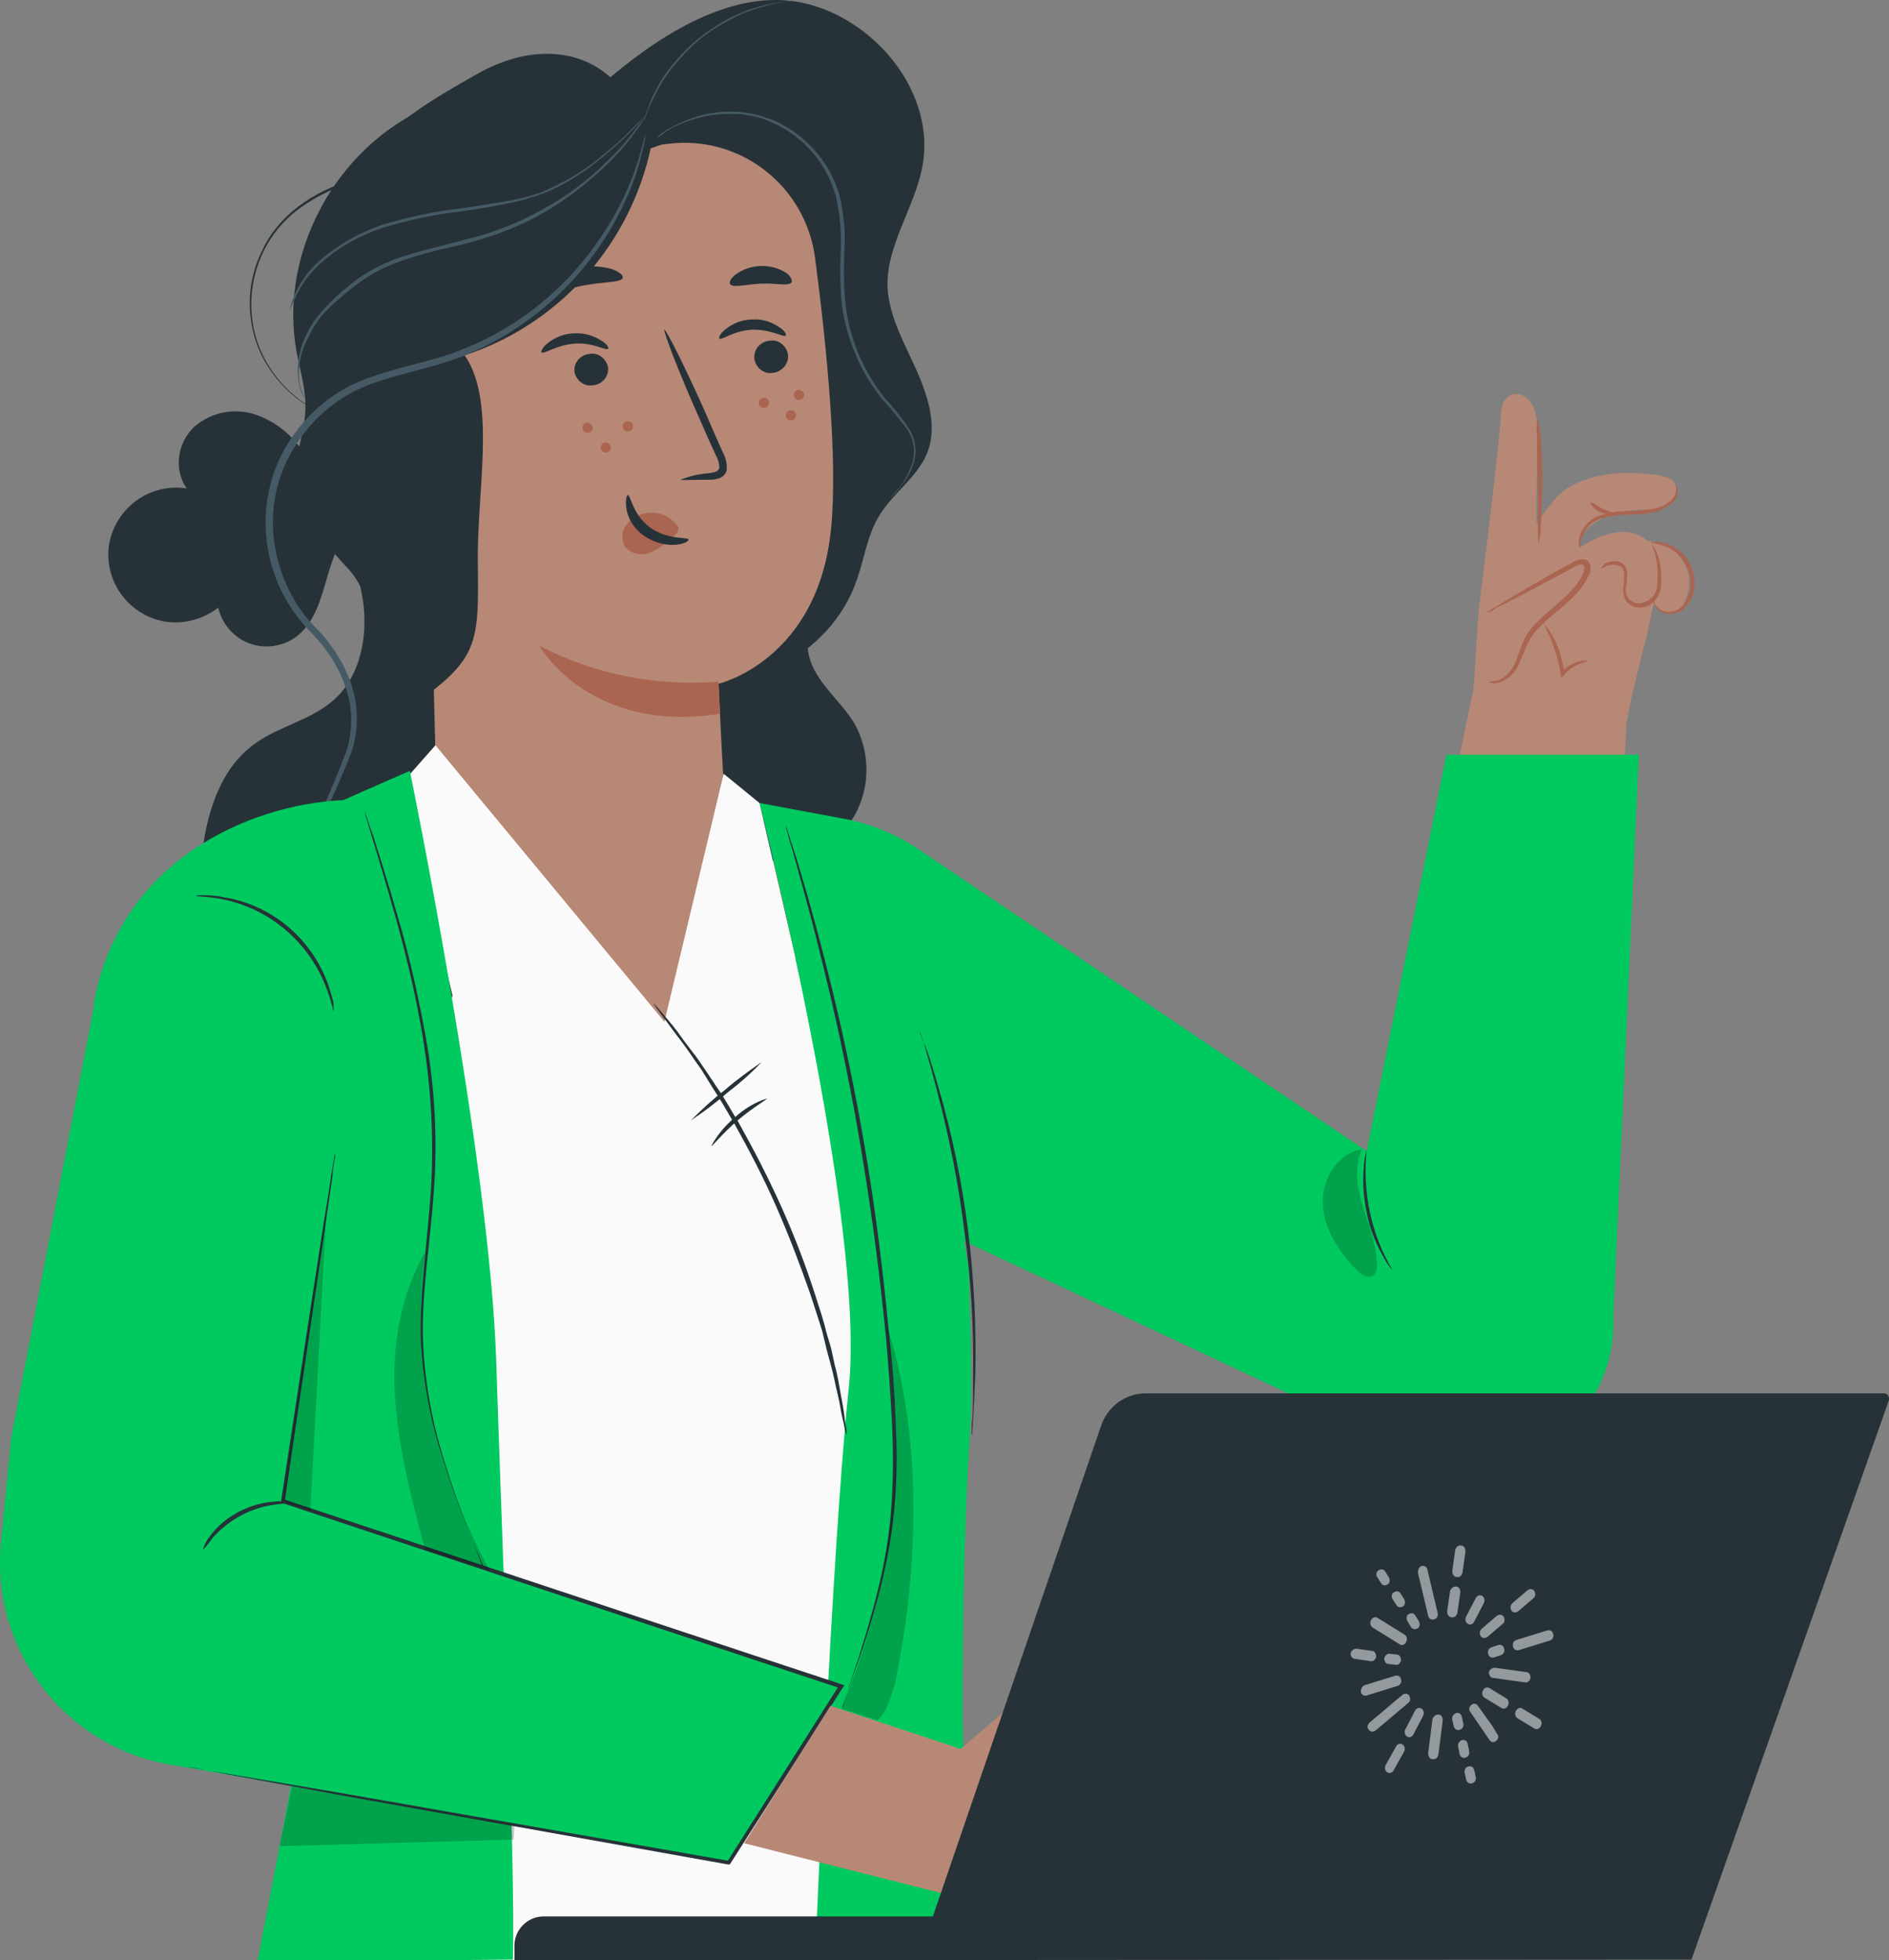 <svg xmlns:dc="http://purl.org/dc/elements/1.1/" xmlns:cc="http://creativecommons.org/ns#" xmlns:rdf="http://www.w3.org/1999/02/22-rdf-syntax-ns#" xmlns:svg="http://www.w3.org/2000/svg" xmlns="http://www.w3.org/2000/svg" xmlns:sodipodi="http://sodipodi.sourceforge.net/DTD/sodipodi-0.dtd" xmlns:inkscape="http://www.inkscape.org/namespaces/inkscape" id="Layer_1" x="0px" y="0px" viewBox="0 0 258.224 267.977" xml:space="preserve" sodipodi:docname="eLuma OTs.svg" width="258.224" height="267.977" inkscape:version="1.0.2-2 (e86c870879, 2021-01-15)"><rect x="0" y="0" width="258.224" height="267.977" fill="#808080" stroke="none"/><defs id="defs194"></defs>
<style type="text/css" id="style2">
	.st0{fill:#FAFAFA;}
	.st1{fill:#B78876;}
	.st2{fill:#AA6550;}
	.st3{fill:#263238;}
	.st4{fill:#455A64;}
	.st5{fill:#00CA5F;}
	.st6{opacity:0.2;}
	.st7{display:none;fill:#FFFFFF;}
	.st8{opacity:0.5;fill:#FFFFFF;}
</style>
<g id="freepik--Character--inject-113" transform="translate(-42.576,-20.926)">
	<polyline class="st0" points="146.4,130.7 165.1,211.4 158.1,288.9 94,288.9 91.9,248.1 91.9,130.3 105.1,124.9 136.5,127.6  " id="polyline4"></polyline>
	<path class="st1" d="m 230.3,180.1 13.7,-64.9 0.7,-10.7 c 0,0 3,-24.1 3,-26.4 0,-2.7 1.3,-3.4 2.3,-3.3 1.6,0.1 2.7,2 2.7,4.3 0,0.8 -0.1,13.5 -0.1,13.5 0.7,-1.2 1.6,-2.3 2.5,-3.4 1.9,-2.4 6.3,-3.8 10.8,-3.6 4.5,0.2 5.8,0.6 5.8,2.3 0,0.7 -0.3,1.3 -0.9,1.7 -0.8,0.7 -1.9,1 -3,1 -7.3,-0.1 -9.2,3.8 -9.2,3.8 l -0.1,1.4 c 0,0 4.4,-3.2 7.9,-1.8 0.5,0.2 1,0.5 1.4,0.9 3.1,0 5.7,2.6 5.7,5.7 0,0 0,0 0,0 0,1 -0.3,1.9 -0.7,2.8 -0.4,0.9 -1.3,1.5 -2.3,1.4 -0.5,-0.1 -0.9,-0.4 -1.3,-0.8 -0.2,-0.2 -0.4,-0.3 -0.6,-0.5 l -0.8,3.9 c 0,0 -2.3,8.7 -2.9,12.5 l -3.1,64.2 c -0.5,8.8 -8,15.6 -16.8,15.2 0,0 0,0 0,0 h -0.2 C 236,198.7 229.4,191 230,182.2 c 0,0 0,0 0,0 0.1,-0.8 0.2,-1.5 0.3,-2.1 z" id="path6"></path>
	<path class="st1" d="m 246.1,114.2 c 1.3,0.4 2.7,-0.6 3.4,-1.8 0.7,-1.2 1,-2.6 1.6,-3.8 1.9,-3.7 6.5,-5.4 8.2,-9.2 0.2,-0.5 0.4,-1.2 -0.1,-1.6 -0.5,-0.4 -1,-0.1 -1.5,0.2 l -12,6.6" id="path8"></path>
	<path class="st2" d="m 245.8,104.7 c 0.4,-0.3 0.8,-0.6 1.2,-0.8 0.8,-0.5 2,-1.2 3.5,-2.1 l 5.2,-3 1.5,-0.8 c 0.6,-0.4 1.3,-0.7 2,-0.6 0.4,0.1 0.8,0.5 0.8,1 0,0.4 0,0.8 -0.2,1.1 -0.3,0.6 -0.6,1.2 -1,1.7 -1.7,2.2 -3.8,3.5 -5.4,5.1 -0.8,0.7 -1.4,1.5 -1.9,2.4 -0.4,0.8 -0.7,1.7 -1.1,2.5 -0.4,1.4 -1.4,2.5 -2.8,3 -1,0.3 -1.5,0 -1.5,-0.1 0.5,0 0.9,-0.1 1.4,-0.2 1.2,-0.6 2,-1.7 2.4,-2.9 0.3,-0.8 0.6,-1.7 1,-2.6 0.5,-1 1.2,-1.9 2,-2.6 1.6,-1.7 3.7,-3 5.2,-5 0.4,-0.5 0.7,-1 0.9,-1.6 0.2,-0.5 0.2,-1 -0.1,-1.1 -0.5,0 -1,0.2 -1.4,0.5 l -1.5,0.8 -5.3,2.8 c -1.5,0.8 -2.7,1.4 -3.6,1.8 -0.4,0.4 -0.8,0.6 -1.3,0.7 z" id="path10"></path>
	<path class="st2" d="m 258.5,95.8 c 0.1,-0.9 0.4,-1.7 0.8,-2.4 0.5,-0.8 1.3,-1.3 2.2,-1.6 1.1,-0.3 2.3,-0.5 3.4,-0.5 1.2,0 2.4,-0.1 3.6,-0.3 1,-0.2 1.9,-0.7 2.7,-1.3 0.5,-0.5 0.8,-1.2 0.7,-1.9 -0.1,-0.5 -0.2,-0.7 -0.2,-0.7 0,0.2 0,0.5 0,0.7 0,0.6 -0.3,1.2 -0.8,1.6 -0.7,0.6 -1.6,1 -2.5,1.1 -1.2,0.2 -2.3,0.3 -3.5,0.3 -1.2,0 -2.4,0.2 -3.6,0.6 -1,0.3 -1.8,1 -2.3,1.8 -0.4,0.6 -0.6,1.2 -0.6,1.9 0,0.5 0,0.7 0.1,0.7 z" id="path12"></path>
	<path class="st2" d="m 252.7,78.1 c -0.1,0.8 -0.1,1.7 0,2.5 0,1.7 0,3.8 0.1,6.1 0.1,2.3 0,4.4 0,6.1 0,0.8 0,1.7 0.1,2.5 0.2,-0.8 0.3,-1.7 0.3,-2.5 0.1,-1.6 0.2,-3.7 0.2,-6.1 0,-2.4 -0.1,-4.5 -0.2,-6.1 -0.1,-0.8 -0.3,-1.7 -0.5,-2.5 z" id="path14"></path>
	<path class="st2" d="m 261.3,98.7 c 0.3,-0.1 0.5,-0.2 0.7,-0.3 0.6,-0.3 1.4,-0.4 2,-0.1 0.4,0.2 0.6,0.6 0.6,1.1 0,0.5 0,1.1 -0.1,1.6 -0.1,0.7 0,1.4 0.3,2 0.4,0.6 1.2,1 1.9,1 0.8,0 1.5,-0.3 2,-0.9 0.5,-0.5 0.8,-1.1 0.9,-1.8 0.1,-1.1 0.1,-2.2 -0.1,-3.3 -0.1,-0.7 -0.4,-1.5 -0.7,-2.1 -0.3,-0.5 -0.5,-0.6 -0.5,-0.6 0,0 0.1,0.2 0.3,0.7 0.3,0.7 0.4,1.4 0.5,2.1 0.1,1 0.1,2.1 0,3.1 -0.2,1.2 -1.2,2.1 -2.5,2.2 -0.6,0 -1.2,-0.3 -1.5,-0.8 -0.3,-0.5 -0.4,-1.1 -0.2,-1.7 0.1,-0.6 0.1,-1.2 0.1,-1.8 -0.1,-0.6 -0.4,-1.1 -0.9,-1.3 -0.7,-0.3 -1.5,-0.2 -2.2,0.2 -0.2,0.3 -0.4,0.5 -0.6,0.7 z" id="path16"></path>
	<path class="st2" d="m 268.6,102.8 c -0.1,0.2 0,0.5 0.1,0.7 0.3,0.6 0.8,1.1 1.5,1.3 1,0.2 2.1,-0.1 2.8,-0.9 0.8,-0.9 1.3,-2.1 1.2,-3.3 0,-1.2 -0.4,-2.4 -1.1,-3.4 -0.6,-0.8 -1.4,-1.4 -2.3,-1.8 -0.6,-0.3 -1.2,-0.4 -1.9,-0.4 -0.5,0 -0.7,0 -0.7,0.1 0.8,0.1 1.7,0.4 2.5,0.7 0.8,0.4 1.5,1 2,1.8 0.6,0.9 1,2 1,3.1 0,1.1 -0.4,2.2 -1.1,3 -0.6,0.7 -1.5,1 -2.4,0.8 -0.6,-0.1 -1.1,-0.5 -1.4,-1 0,-0.3 -0.1,-0.5 -0.2,-0.7 z" id="path18"></path>
	<path class="st2" d="m 259.8,111.3 c -0.4,-0.1 -0.8,-0.1 -1.2,0 -1,0.2 -2,0.8 -2.6,1.6 l 0.4,0.1 c -0.1,-0.6 -0.1,-1.1 -0.3,-1.7 -0.4,-2 -1.3,-3.8 -2.6,-5.3 0.9,1.7 1.6,3.5 2.1,5.4 0.1,0.5 0.2,1.1 0.3,1.6 l 0.1,0.6 0.4,-0.4 c 0.6,-0.8 1.4,-1.3 2.4,-1.6 0.6,-0.3 1,-0.3 1,-0.3 z" id="path20"></path>
	<path class="st2" d="m 260,89.6 c -0.1,0.1 0.4,1 1.5,1.4 1.1,0.4 2.1,0.2 2.1,0.1 0,-0.1 -0.9,-0.1 -1.9,-0.6 -1,-0.5 -1.5,-1 -1.7,-0.9 z" id="path22"></path>
	<path class="st3" d="m 84.6,83.7 c -1.5,-2.8 -3.9,-4.9 -6.8,-6 -3,-1.1 -6.3,-0.5 -8.7,1.6 -2.3,2.2 -2.8,5.8 -1,8.4 -5,-0.8 -9.7,2.6 -10.6,7.6 -0.8,5 2.6,9.7 7.6,10.6 2.6,0.4 5.2,-0.3 7.3,-1.9 0.9,3.7 4.5,6 8.2,5.1 1,-0.2 2,-0.7 2.8,-1.4 4.5,-3.8 3.2,-12.2 8.2,-15.2" id="path24"></path>
	<path class="st3" d="m 131.4,134.7 c 6.3,4.3 14.2,5.3 21.3,2.8 1.9,-0.6 3.7,-1.6 5.2,-3 3.6,-4.1 4.1,-10.1 1.4,-14.8 -1.8,-2.9 -4.7,-5.1 -5.9,-8.3 -1.2,-3.5 0,-7.3 0.1,-11 0.1,-7.3 -3.8,-14 -10.3,-17.3 l -16.5,17.5 3.3,33.3 z" id="path26"></path>
	<path class="st3" d="m 86.8,89.3 c 2.3,4.4 4.7,8.9 5.4,13.8 0.7,4.9 -0.4,10.4 -4.1,13.6 -3.1,2.7 -7.4,3.5 -10.7,5.9 -4.9,3.5 -6.7,9.9 -7.3,15.9 -0.6,6 -0.4,12.1 -2.3,17.8 -2.6,7.3 -8.6,13.2 -10.5,20.7 -2.6,10.6 3.9,21.3 14.5,23.8 4.9,1.2 10.1,0.5 14.5,-2 9.6,-5.4 12.8,-17.4 15.2,-28.2 6.6,-29.9 13.1,-60.8 6.9,-90.7" id="path28"></path>
	<path class="st3" d="m 92.1,44.2 c 1.7,-5.4 10.7,-10.3 15.6,-13.1 7.3,-4.2 14.2,-3.4 18.3,0.4 7.6,-6.4 17.6,-12.5 27.1,-10 9.5,2.5 17.3,12.3 15.6,22 -1,5.7 -5,10.9 -4.8,16.7 0.2,4 2.3,7.6 3.9,11.2 1.6,3.6 3,7.8 1.5,11.5 -1.4,3.4 -4.9,5.6 -6.7,8.8 -1.5,2.6 -1.9,5.7 -2.9,8.5 -3.6,10.6 -16.1,16.5 -27.1,14.6 -11,-1.9 -20.2,-10.1 -25.4,-20 -5.2,-9.9 -6.9,-21.2 -7.5,-32.4" id="path30"></path>
	<path class="st1" d="m 100.3,51.9 2.2,88.1 c 0.8,10.1 12.7,25 23.5,24.1 v 0 c 10.9,-0.9 16.6,-17.5 16,-27.7 -0.7,-10.7 -1.2,-22 -1.2,-22 0,0 13.7,-3.2 15.4,-21.4 0.9,-9.3 -0.6,-24.6 -2.2,-36.8 -1.3,-9.9 -10.3,-16.9 -20.2,-15.6 l -0.8,0.1" id="path32"></path>
	<path class="st2" d="m 140.8,114.1 c -8.5,0.7 -17,-1 -24.5,-4.9 0,0 6.8,12.1 24.7,9.3 z" id="path34"></path>
	<path class="st3" d="m 127.7,58.9 c -0.2,0.7 -2.7,0.5 -5.6,1.1 -2.9,0.6 -5.2,1.5 -5.6,0.9 -0.2,-0.3 0.2,-1 1.1,-1.7 2.5,-1.8 5.6,-2.3 8.6,-1.5 1.1,0.4 1.6,0.9 1.5,1.2 z" id="path36"></path>
	<path class="st3" d="m 150.8,59.5 c -0.4,0.6 -2.1,0.1 -4.2,0.2 -2.1,0.1 -3.8,0.6 -4.2,0.1 -0.2,-0.3 0.1,-0.9 0.8,-1.4 2,-1.4 4.7,-1.5 6.8,-0.2 0.6,0.4 0.9,1 0.8,1.3 z" id="path38"></path>
	<path class="st2" d="m 129.1,79.2 c 0,0.4 -0.3,0.7 -0.7,0.7 -0.4,0 -0.7,-0.3 -0.7,-0.7 0,-0.4 0.3,-0.7 0.7,-0.7 0.4,0 0.7,0.3 0.7,0.7 z" id="path40"></path>
	<path class="st2" d="m 147.7,76 c 0,0.4 -0.3,0.7 -0.7,0.7 -0.4,0 -0.7,-0.3 -0.7,-0.7 0,-0.4 0.3,-0.7 0.7,-0.7 0.4,0 0.7,0.3 0.7,0.7 z" id="path42"></path>
	<path class="st2" d="m 151.4,77.7 c 0,0.4 -0.3,0.7 -0.7,0.7 -0.4,0 -0.7,-0.3 -0.7,-0.7 0,-0.4 0.3,-0.7 0.7,-0.7 0.4,0 0.7,0.3 0.7,0.7 z" id="path44"></path>
	<path class="st2" d="m 152.5,74.9 c 0,0.4 -0.3,0.7 -0.7,0.7 -0.4,0 -0.7,-0.3 -0.7,-0.7 0,-0.4 0.3,-0.7 0.7,-0.7 0.4,0.1 0.7,0.4 0.7,0.7 z" id="path46"></path>
	<path class="st2" d="m 126.1,82.1 c 0,0.4 -0.3,0.7 -0.7,0.7 -0.4,0 -0.7,-0.3 -0.7,-0.7 0,0 0,0 0,0 v 0 c 0,-0.4 0.3,-0.7 0.7,-0.7 0.4,0 0.6,0.3 0.7,0.7 z" id="path48"></path>
	<path class="st2" d="m 123.6,79.4 c 0,0.4 -0.3,0.7 -0.7,0.7 -0.4,0 -0.7,-0.3 -0.7,-0.7 v 0 c 0,-0.4 0.3,-0.7 0.7,-0.7 0.4,0.1 0.7,0.4 0.7,0.7 z" id="path50"></path>
	<path class="st3" d="m 132.1,37.9 c -1.9,14.7 -12,27 -26,31.6 4.4,6.4 1.6,18.6 1.8,28.7 0.1,9.4 0.1,12.2 -6,17 -5.1,1.2 -8,-12.6 -11.7,-16.5 -3.7,-3.9 -7.4,-8.7 -7.1,-14 0.1,-2.5 1.1,-4.9 1.2,-7.5 0.2,-2.8 -0.7,-5.5 -1.2,-8.3 -2.2,-12.2 4.1,-25.3 14.8,-31.7 10.7,-6.4 24.8,-5.9 35.3,0.6" id="path52"></path>
	<path class="st4" d="m 84.7,75.9 c -0.2,-0.2 -0.3,-0.3 -0.4,-0.5 -0.4,-0.5 -0.7,-1.1 -0.8,-1.8 -0.5,-2.4 -0.1,-4.9 1,-7 0.7,-1.5 1.7,-2.8 2.9,-4 1.3,-1.4 2.8,-2.6 4.3,-3.7 1.7,-1.2 3.6,-2.1 5.6,-2.8 2.1,-0.7 4.2,-1.2 6.5,-1.8 2.3,-0.6 4.4,-1.1 6.4,-1.8 2,-0.7 3.9,-1.5 5.7,-2.5 3.1,-1.6 6,-3.6 8.6,-6 1.7,-1.6 3.4,-3.3 4.8,-5.2 0.5,-0.7 0.9,-1.2 1.2,-1.5 0.1,-0.2 0.3,-0.4 0.4,-0.5 -0.1,0.2 -0.2,0.4 -0.4,0.6 -0.2,0.4 -0.6,0.9 -1.1,1.6 -1.4,1.9 -3,3.7 -4.8,5.3 -2.6,2.4 -5.5,4.5 -8.6,6.2 -1.8,1 -3.8,1.8 -5.7,2.5 -2,0.7 -4.2,1.3 -6.5,1.8 -2.3,0.5 -4.4,1.1 -6.4,1.8 -2,0.7 -3.8,1.6 -5.5,2.8 -1.5,1.1 -3,2.3 -4.3,3.6 -1.2,1.1 -2.1,2.4 -2.8,3.9 -1.2,2.1 -1.6,4.5 -1.2,6.8 0.2,0.7 0.5,1.5 1.1,2.2 z" id="path54"></path>
	<path class="st4" d="m 130.8,36.7 c -0.1,0.2 -0.2,0.3 -0.4,0.5 -0.3,0.3 -0.6,0.7 -1.1,1.2 -1.4,1.5 -3,2.9 -4.6,4.2 -2.4,2 -5,3.6 -7.9,4.8 -1.7,0.6 -3.5,1.1 -5.2,1.4 -1.8,0.4 -3.8,0.7 -5.8,1 -3.7,0.4 -7.4,1.2 -11,2.3 -2.9,1 -5.6,2.4 -7.9,4.4 -1.6,1.3 -2.9,2.9 -3.8,4.8 -0.2,0.5 -0.5,1 -0.7,1.5 -0.1,0.2 -0.1,0.4 -0.2,0.5 0,-0.2 0.1,-0.4 0.1,-0.6 0.8,-2.6 2.3,-4.8 4.4,-6.5 2.4,-2 5.1,-3.5 8,-4.5 3.6,-1.1 7.3,-1.9 11,-2.3 2,-0.3 3.9,-0.6 5.7,-0.9 1.8,-0.3 3.5,-0.7 5.2,-1.3 2.8,-1.2 5.5,-2.7 7.8,-4.6 1.6,-1.3 3.2,-2.6 4.6,-4.1 l 1.2,-1.2 c 0.3,-0.3 0.5,-0.5 0.6,-0.6 z" id="path56"></path>
	<path class="st4" d="m 151,21 c 0,0.1 -1.6,0.1 -4,0.8 -0.7,0.2 -1.3,0.4 -1.9,0.6 -0.7,0.2 -1.4,0.6 -2.1,0.9 -1.6,0.8 -3.1,1.7 -4.5,2.8 -1.4,1.1 -2.6,2.4 -3.8,3.8 -0.5,0.6 -0.9,1.2 -1.4,1.9 -0.4,0.6 -0.7,1.2 -1,1.8 -1.2,2.2 -1.6,3.7 -1.6,3.7 0,-0.4 0.1,-0.7 0.3,-1.1 0.1,-0.4 0.3,-0.8 0.4,-1.2 0.2,-0.5 0.4,-1 0.7,-1.5 0.3,-0.6 0.6,-1.2 1,-1.8 0.4,-0.7 0.9,-1.3 1.4,-1.9 1.1,-1.4 2.4,-2.7 3.8,-3.8 1.4,-1.1 3,-2.1 4.6,-2.9 0.7,-0.3 1.4,-0.6 2.2,-0.9 0.7,-0.2 1.3,-0.4 2,-0.6 0.5,-0.1 1.1,-0.2 1.7,-0.3 0.4,-0.1 0.8,-0.1 1.3,-0.1 0.2,-0.2 0.5,-0.2 0.9,-0.2 z" id="path58"></path>
	<path class="st4" d="m 163.8,89.6 0.1,-0.2 0.4,-0.4 c 0.3,-0.4 0.8,-1 1.4,-1.7 0.7,-0.9 1.2,-2 1.6,-3.1 0.2,-0.7 0.2,-1.4 0.2,-2.1 -0.1,-0.8 -0.4,-1.6 -0.8,-2.3 -1.1,-1.5 -2.3,-3 -3.6,-4.4 -2.9,-3.6 -4.7,-8 -5.4,-12.5 -0.3,-2.6 -0.3,-5.2 -0.2,-7.7 0.1,-2.6 -0.1,-5.1 -0.7,-7.6 -0.7,-2.3 -1.8,-4.4 -3.4,-6.1 -1.4,-1.6 -3.2,-2.9 -5.2,-3.8 -1.7,-0.8 -3.6,-1.2 -5.4,-1.2 -2.7,-0.1 -5.4,0.5 -7.9,1.7 -0.7,0.3 -1.3,0.7 -1.9,1.2 l -0.5,0.3 c -0.1,0.1 -0.2,0.1 -0.2,0.1 0.7,-0.7 1.6,-1.3 2.5,-1.7 2.5,-1.3 5.2,-2 8,-1.9 1.9,0 3.8,0.5 5.6,1.2 2,0.9 3.8,2.2 5.3,3.8 1.7,1.8 2.9,4 3.6,6.3 0.6,2.5 0.9,5.1 0.7,7.7 -0.1,2.6 -0.1,5.1 0.2,7.7 0.3,2.4 1,4.7 1.9,6.8 0.9,2 2,3.8 3.3,5.5 1.3,1.4 2.5,2.9 3.5,4.4 0.4,0.7 0.7,1.5 0.8,2.4 0.1,0.7 0,1.5 -0.2,2.2 -0.4,1.1 -0.9,2.2 -1.7,3.1 -0.5,0.6 -0.9,1.2 -1.5,1.7 l -0.4,0.4 c 0,0.1 -0.1,0.1 -0.1,0.2 z" id="path60"></path>
	<path class="st3" d="m 85.6,76.9 -0.2,-0.1 -0.6,-0.3 c -0.7,-0.4 -1.4,-0.9 -2,-1.4 -2.3,-1.9 -4.1,-4.4 -5.1,-7.1 -1.5,-4.2 -1.3,-8.8 0.7,-12.8 1.1,-2.4 2.8,-4.4 4.9,-6 2.2,-1.7 4.8,-2.9 7.4,-3.7 2.7,-0.7 5.4,-1.2 8.2,-1.4 2.7,-0.2 5.2,-0.4 7.7,-0.5 2.3,-0.1 4.6,-0.4 6.9,-0.8 2,-0.3 3.9,-0.9 5.8,-1.6 2.8,-1 5.3,-2.6 7.3,-4.6 0.6,-0.6 1.1,-1.2 1.5,-1.8 l 0.4,-0.5 c 0,-0.1 0.1,-0.1 0.1,-0.2 -0.5,0.9 -1.2,1.8 -1.9,2.6 -2.1,2.1 -4.6,3.7 -7.4,4.8 -1.9,0.7 -3.9,1.3 -5.9,1.6 -2.3,0.4 -4.6,0.7 -6.9,0.8 -4.9,0.4 -10.3,0.4 -15.8,2 -2.6,0.7 -5.1,2 -7.3,3.6 -2,1.5 -3.7,3.5 -4.8,5.8 -1.9,3.9 -2.2,8.4 -0.8,12.5 1,2.8 2.7,5.2 4.9,7.1 0.6,0.5 1.2,1 1.9,1.4 l 0.5,0.3 z" id="path62"></path>
	<path class="st4" d="m 82.2,141.4 c 0.1,-0.4 0.3,-0.9 0.5,-1.2 l 1.6,-3.5 c 1.4,-3.1 3.5,-7.5 5.6,-13 1,-3.1 0.9,-6.4 -0.3,-9.4 -0.6,-1.7 -1.5,-3.2 -2.6,-4.7 -0.6,-0.8 -1.2,-1.5 -1.8,-2.1 -0.7,-0.7 -1.4,-1.5 -2,-2.3 -2.6,-3.4 -4.1,-7.6 -4.3,-11.9 -0.2,-4.6 1.1,-9.2 3.8,-12.9 2.7,-3.8 6.4,-6.6 10.8,-8 4.2,-1.5 8.3,-2.1 12,-3.6 6.5,-2.5 12.3,-6.7 16.8,-12.2 3,-3.7 5.4,-7.8 7,-12.2 1.1,-3.2 1.4,-5 1.5,-5 0,0.5 -0.1,0.9 -0.2,1.3 -0.3,1.3 -0.6,2.5 -1,3.8 -3.9,11.4 -12.5,20.6 -23.7,25.1 -3.8,1.5 -7.9,2.2 -12,3.6 -4.2,1.4 -7.8,4.1 -10.3,7.7 -2.6,3.6 -3.9,7.9 -3.7,12.3 0.2,4.1 1.6,8.1 4,11.4 0.6,0.8 1.2,1.5 1.9,2.2 2,2 3.6,4.5 4.6,7.1 1.2,3.2 1.3,6.7 0.2,9.9 -2.2,5.6 -4.4,10 -5.9,13 -0.8,1.5 -1.4,2.7 -1.8,3.4 -0.1,0.5 -0.4,0.9 -0.7,1.2 z" id="path64"></path>
	<path class="st3" d="m 150.3,69.5 c 0.1,1.2 -0.9,2.3 -2.1,2.4 -1.2,0.2 -2.3,-0.7 -2.5,-1.9 0,0 0,0 0,0 0,0 0,-0.1 0,-0.1 -0.1,-1.2 0.8,-2.3 2.1,-2.4 1.2,-0.2 2.3,0.7 2.5,1.9 0,-0.1 0,0 0,0.1 z" id="path66"></path>
	<path class="st3" d="m 150,66.8 c -0.3,0.3 -2.1,-0.9 -4.6,-0.8 -2.5,0.1 -4.2,1.5 -4.5,1.2 -0.1,-0.1 0.1,-0.7 0.9,-1.3 1,-0.8 2.3,-1.3 3.6,-1.3 1.3,-0.1 2.6,0.3 3.6,1 0.9,0.5 1.1,1.1 1,1.2 z" id="path68"></path>
	<path class="st3" d="m 125.7,71.2 c 0.1,1.2 -0.8,2.3 -2.1,2.4 -1.2,0.2 -2.3,-0.7 -2.5,-1.9 v 0 c -0.1,-1.3 0.9,-2.3 2.1,-2.4 1.2,-0.2 2.3,0.7 2.5,1.9 0,0 0,0 0,0 z" id="path70"></path>
	<path class="st3" d="m 125.7,68.6 c -0.3,0.3 -2.1,-0.9 -4.6,-0.7 -2.5,0.2 -4.2,1.5 -4.5,1.2 -0.1,-0.1 0.1,-0.7 0.9,-1.3 1,-0.8 2.3,-1.3 3.6,-1.3 1.3,-0.1 2.6,0.3 3.7,1 0.7,0.4 1,0.9 0.9,1.1 z" id="path72"></path>
	<path class="st3" d="m 135.6,86.5 c 1.3,-0.5 2.6,-0.8 4,-0.9 0.6,-0.1 1.2,-0.2 1.3,-0.7 0,-0.7 -0.2,-1.3 -0.5,-1.8 -0.7,-1.5 -1.4,-3.1 -2.1,-4.7 -3,-6.7 -5.1,-12.3 -4.9,-12.4 0.2,-0.1 2.9,5.2 5.9,12 0.7,1.7 1.4,3.2 2.1,4.8 0.4,0.7 0.6,1.6 0.5,2.5 -0.2,0.5 -0.5,0.8 -1,1 -0.3,0.1 -0.7,0.2 -1.1,0.2 -2.6,0 -4.1,0.1 -4.2,0 z" id="path74"></path>
	<path class="st2" d="m 134.9,92.5 c -1,-1.2 -2.6,-1.7 -4.1,-1.4 -1.1,0.2 -2.1,0.8 -2.7,1.7 -0.6,0.9 -0.6,2.1 0,3 0.9,0.9 2.2,1.1 3.3,0.7 1.1,-0.5 2.2,-1.2 3.1,-2.1 0.3,-0.2 0.5,-0.5 0.7,-0.8 0.2,-0.3 0.2,-0.7 -0.1,-0.9" id="path76"></path>
	<path class="st3" d="m 128.4,88.6 c 0.4,0 0.6,2.6 3,4.4 2.4,1.8 5.3,1.3 5.3,1.7 0,0.2 -0.6,0.6 -1.8,0.7 -1.6,0.1 -3.1,-0.4 -4.4,-1.3 -1.2,-0.9 -2.1,-2.2 -2.3,-3.7 -0.2,-1.2 0.1,-1.8 0.2,-1.8 z" id="path78"></path>
	<path class="st5" d="m 174.4,190.6 62.8,29.5 c 2.4,0.9 4.9,1.3 7.5,1.2 v 0 c 0.4,0 0.8,0 1.1,-0.1 10.2,-0.9 17.7,-10 17.3,-20.1 l 3.5,-77 H 240.3 L 229.4,178.3 168.1,137 c -3,-2 -6.3,-3.4 -9.9,-4.1 l -11.8,-2.2" id="path80"></path>
	<path class="st5" d="m 146.4,130.7 c 0,0 14.6,57.2 12.2,80 -2.4,22.8 -4.6,78.2 -4.6,78.2 h 16.8 c 0,0 6.4,0.5 4.9,-10.1 -2,-14.1 -1.5,-30.9 -1.5,-30.9 0,0 0,-16.3 1,-31.5 0.4,-6.3 -0.2,-22 -0.2,-22 l -3,-18.5 3,-28 z" id="path82"></path>
	<path class="st3" d="m 157.6,254.7 c 0,-0.1 0,-0.2 0.1,-0.3 0.1,-0.2 0.2,-0.5 0.3,-0.9 0.3,-0.8 0.6,-2 1.1,-3.4 1,-3 2.4,-7.3 3.7,-12.7 0.7,-3 1.2,-6 1.5,-9 0.3,-3.5 0.4,-7 0.3,-10.5 -0.1,-3.7 -0.4,-7.6 -0.7,-11.6 -0.3,-4 -0.8,-8.1 -1.3,-12.4 -1.8,-14.5 -4.4,-28.8 -8,-42.9 -1.3,-5.4 -2.6,-9.8 -3.4,-12.8 -0.4,-1.5 -0.8,-2.6 -1,-3.5 -0.1,-0.4 -0.2,-0.7 -0.2,-0.9 0,-0.1 -0.1,-0.2 -0.1,-0.3 0,0.1 0.1,0.2 0.1,0.3 0.1,0.2 0.2,0.5 0.3,0.9 l 1.1,3.4 c 0.9,3 2.2,7.3 3.6,12.8 3.7,14.1 6.4,28.5 8.1,42.9 0.5,4.2 0.9,8.4 1.3,12.4 0.4,4 0.6,7.9 0.7,11.6 0.1,3.5 0,7 -0.4,10.5 -0.3,3 -0.9,6 -1.6,9 -1.3,5.4 -2.8,9.7 -3.9,12.7 -0.5,1.4 -0.9,2.6 -1.2,3.4 l -0.3,0.9 c -0.1,0.3 -0.1,0.4 -0.1,0.4 z" id="path84"></path>
	<path class="st3" d="m 168.3,162 c 0.1,0.2 0.2,0.3 0.2,0.5 0.1,0.4 0.3,0.9 0.6,1.5 0.5,1.3 1.1,3.3 1.8,5.7 3.7,12.7 5.3,25.9 5,39.2 -0.1,2.5 -0.2,4.6 -0.3,6 l -0.1,1.6 c 0,0.2 0,0.4 -0.1,0.6 0,-0.2 0,-0.4 0,-0.6 0,-0.4 0,-1 0.1,-1.6 0.1,-1.4 0.1,-3.5 0.1,-6 0.1,-6.6 -0.3,-13.2 -1.2,-19.7 -0.8,-6.5 -2.1,-13 -3.8,-19.4 -0.6,-2.4 -1.2,-4.4 -1.6,-5.8 -0.2,-0.6 -0.3,-1.1 -0.5,-1.6 -0.1,0 -0.2,-0.2 -0.2,-0.4 z" id="path86"></path>
	<path class="st3" d="m 232.9,194.5 c -0.6,-0.6 -1,-1.3 -1.4,-2.1 -1,-1.8 -1.7,-3.7 -2.1,-5.7 -0.4,-2 -0.6,-4 -0.4,-6.1 0,-0.8 0.2,-1.7 0.4,-2.5 -0.6,5.8 0.6,11.5 3.5,16.4 z" id="path88"></path>
	<g class="st6" id="g92">
		<path d="m 162.5,256.1 c 1.3,-1 2.1,-3.8 2.5,-5.4 3.2,-15.6 3.7,-33.4 -1.2,-48.6 2.9,20.7 0.4,36.4 -6.2,52.4" id="path90"></path>
	</g>
	<g class="st6" id="g96">
		<path d="m 228.5,178.1 c -3.3,0.6 -5.3,4.3 -5.1,7.6 0.2,3.3 2.2,6.3 4.5,8.7 0.6,0.7 1.7,1.4 2.4,0.9 0.4,-0.4 0.6,-1.1 0.5,-1.7 -0.1,-2.6 -1.1,-5.2 -1.9,-7.7 -0.8,-2.5 -1.2,-5.3 -0.2,-7.8" id="path94"></path>
	</g>
	<polygon class="st0" points="141.5,126.7 146.4,130.7 151.3,151.9 132.4,168.7 119.2,171.2 106.7,166.7 97.6,127.9 102.1,122.8 133.4,160.6 " id="polygon98"></polygon>
	<path class="st3" d="m 158.3,217.1 c -0.1,-0.2 -0.1,-0.4 -0.2,-0.6 -0.1,-0.5 -0.2,-1.1 -0.4,-1.9 -0.2,-0.8 -0.3,-1.8 -0.6,-3 -0.3,-1.2 -0.5,-2.4 -0.9,-3.9 l -0.6,-2.2 -0.6,-2.5 c -0.5,-1.7 -1.1,-3.4 -1.7,-5.3 -1.3,-3.7 -2.8,-7.7 -4.6,-11.8 -1.8,-4.1 -3.8,-7.9 -5.7,-11.3 -1,-1.7 -1.9,-3.3 -2.9,-4.8 l -1.3,-2.1 c -0.4,-0.7 -0.9,-1.3 -1.3,-1.9 -0.8,-1.2 -1.6,-2.3 -2.3,-3.2 -0.7,-0.9 -1.3,-1.8 -1.8,-2.4 l -1.1,-1.5 c -0.1,-0.2 -0.3,-0.4 -0.4,-0.6 0.2,0.1 0.3,0.3 0.5,0.5 l 1.2,1.4 c 0.5,0.6 1.2,1.4 1.9,2.4 0.7,1 1.5,2 2.4,3.2 l 1.3,1.9 1.4,2.1 c 1,1.4 1.9,3.1 2.9,4.7 1.9,3.4 3.9,7.2 5.8,11.4 1.9,4.2 3.4,8.2 4.6,11.9 0.6,1.9 1.2,3.6 1.6,5.3 0.2,0.8 0.5,1.6 0.7,2.4 l 0.5,2.3 c 0.4,1.4 0.6,2.8 0.8,3.9 0.2,1.1 0.4,2.1 0.5,3 0.1,0.9 0.2,1.4 0.3,1.9 0,0.2 0,0.5 0,0.7 z" id="path100"></path>
	<path class="st3" d="m 146.7,166.1 c -1.4,1.5 -3,2.9 -4.7,4.2 -1.6,1.4 -3.2,2.6 -5,3.8 1.5,-1.5 3,-2.9 4.7,-4.2 1.6,-1.4 3.3,-2.6 5,-3.8 z" id="path102"></path>
	<path class="st3" d="m 147.4,171.1 c 0.1,0.1 -1.9,1.2 -4,3 -2.1,1.8 -3.5,3.6 -3.6,3.5 0.8,-1.5 1.9,-2.8 3.2,-3.9 1.3,-1.2 2.8,-2.1 4.4,-2.6 z" id="path104"></path>
	<path class="st5" d="m 59.5,183.1 c 0,0 26.7,55 24.9,71.4 l -6.6,34.4 h 24.7 l 10.2,-0.1 c 0.3,-14.6 -1.4,-54.4 -2.3,-82 -0.9,-27.6 -11.8,-80.5 -11.8,-80.5 l -9.1,4 c -13,0.6 -30.6,8.4 -34.1,27.8 z" id="path106"></path>
	<path class="st5" d="m 55.9,156 -11.8,61.5 -1.4,14.4 c -1.4,14.9 9.2,28.3 24,30.4 l 75.3,13.3 15.4,-24.1 -76.2,-25.3 10,-44.9 z" id="path108"></path>
	<path class="st3" d="m 68.3,262.5 h 0.3 l 1,0.2 4.1,0.7 15.3,2.6 53.2,9.3 -0.2,0.1 15.3,-24.1 0.1,0.4 -11.8,-3.9 -64.4,-21.4 -0.2,-0.1 v -0.2 c 2.2,-14.4 4,-26.3 5.3,-34.6 0.6,-4.1 1.2,-7.3 1.5,-9.6 0.2,-1.1 0.3,-1.9 0.4,-2.5 0.1,-0.6 0.2,-0.9 0.2,-0.9 0,0.3 0,0.6 -0.1,0.9 -0.1,0.6 -0.2,1.4 -0.3,2.5 -0.3,2.2 -0.8,5.4 -1.4,9.6 -1.2,8.3 -3,20.2 -5.1,34.6 l -0.1,-0.2 64.5,21.4 11.8,3.9 0.3,0.1 -0.2,0.3 -15.4,24.1 -0.1,0.1 h -0.2 l -53.1,-9.5 -15.2,-2.8 -4,-0.8 -1,-0.2 c -0.2,0.1 -0.4,0 -0.5,0 z" id="path110"></path>
	<path class="st3" d="m 82.3,226.4 c 0,0.1 -0.8,0 -2.1,0.2 -3.3,0.4 -6.4,2.1 -8.6,4.6 -0.4,0.6 -0.8,1.1 -1.3,1.6 0.2,-0.7 0.5,-1.3 1,-1.9 1,-1.4 2.4,-2.5 3.9,-3.3 1.5,-0.8 3.2,-1.3 4.9,-1.4 0.8,-0.1 1.5,-0.1 2.2,0.2 z" id="path112"></path>
	<path class="st3" d="m 88.2,159.2 c -0.1,0 -0.3,-1.5 -1.2,-3.7 -2.4,-5.9 -7.6,-10.3 -13.8,-11.6 -2.4,-0.5 -3.9,-0.4 -3.9,-0.5 0.3,-0.1 0.7,-0.1 1.1,-0.1 1,0 1.9,0.1 2.9,0.3 6.5,1.1 11.8,5.6 14.1,11.8 0.3,0.9 0.6,1.9 0.8,2.8 -0.1,0.2 0,0.6 0,1 z" id="path114"></path>
	<path class="st3" d="m 108.7,235.1 c 0,-0.1 -0.1,-0.2 -0.1,-0.2 -0.1,-0.2 -0.2,-0.4 -0.3,-0.7 -0.3,-0.7 -0.7,-1.6 -1.2,-2.9 -1,-2.5 -2.5,-6.1 -3.9,-10.7 -1.8,-5.4 -2.8,-11 -3.1,-16.6 -0.2,-6.4 0.9,-13.3 1.4,-20.6 0.4,-6.9 0,-13.7 -1.1,-20.5 -0.9,-5.5 -2.2,-11 -3.7,-16.4 -1.3,-4.6 -2.4,-8.3 -3.2,-10.9 l -0.9,-3 -0.2,-0.8 c 0,-0.1 0,-0.2 -0.1,-0.3 0.1,0.1 0.1,0.2 0.1,0.3 l 0.3,0.8 c 0.2,0.7 0.6,1.7 1,2.9 0.8,2.6 2,6.3 3.3,10.9 1.6,5.4 2.8,10.9 3.8,16.4 1.2,6.8 1.6,13.8 1.1,20.7 -0.5,7.3 -1.7,14.2 -1.5,20.6 0.2,5.6 1.2,11.1 2.9,16.5 1.4,4.6 2.8,8.2 3.8,10.7 0.5,1.2 0.8,2.2 1.1,2.9 0.1,0.3 0.2,0.6 0.3,0.8 0.1,0 0.2,0 0.2,0.1 z" id="path116"></path>
	<g class="st6" id="g120">
		<path d="m 100.7,232.8 c -1.8,-6.7 -3.6,-13.5 -4.1,-20.5 -0.5,-7 0.6,-14.2 4.1,-20.2 -2.2,14.8 1.7,30.4 8.8,43.5" id="path118"></path>
	</g>
	<g class="st6" id="g124">
		<polygon points="112.9,270.4 82.5,265.1 80.8,273.3 112.8,272.4 " id="polygon122"></polygon>
	</g>
	<g class="st6" id="g128">
		<polygon points="81.2,226.2 87.2,186.4 85,227.4 " id="polygon126"></polygon>
	</g>
	<polygon class="st1" points="180.1,254.7 203.6,263.3 201,280.9 197.8,280.9 194.4,271.8 178.4,278 171.6,279.8 144.3,272.9 156.1,254.1 173.9,260 " id="polygon130"></polygon>
	<path class="st3" d="m 112.9,288.9 v -2 c 0,-2.2 1.8,-4 4,-4 h 53.2 l 23,-67.1 c 0.9,-2.6 3.3,-4.4 6.1,-4.4 h 100.9 c 0.4,0 0.7,0.3 0.7,0.7 v 0 c 0,0.1 0,0.1 0,0.2 l -27,76.5 z" id="path132"></path>
	<circle class="st7" cx="239.7" cy="250.2" r="6.1" id="circle134"></circle>
</g>
<g id="g189" transform="translate(-42.576,-20.926)">
	<path class="st8" d="m 249.8,254.8 v 0 c 0.2,-0.4 0.6,-0.5 0.9,-0.3 l 2.3,1.4 c 0.3,0.2 0.4,0.6 0.2,1 v 0 c -0.2,0.4 -0.6,0.5 -0.9,0.3 l -2.3,-1.4 c -0.3,-0.2 -0.4,-0.6 -0.2,-1 z" id="path137"></path>
	<path class="st8" d="m 246.9,248.9 4.3,0.6 c 0.4,0 0.6,0.4 0.6,0.8 v 0 c -0.1,0.4 -0.4,0.7 -0.8,0.6 l -4.3,-0.6 c -0.4,0 -0.6,-0.4 -0.6,-0.8 v 0 c 0.1,-0.3 0.4,-0.6 0.8,-0.6 z" id="path139"></path>
	<path class="st8" d="m 249.9,245.1 4.2,-1.3 c 0.4,-0.1 0.7,0.1 0.8,0.5 v 0 c 0.1,0.4 -0.1,0.8 -0.5,0.9 l -4.2,1.3 c -0.4,0.1 -0.7,-0.1 -0.8,-0.5 v 0 c -0.1,-0.4 0.1,-0.8 0.5,-0.9 z" id="path141"></path>
	<path class="st8" d="m 245.3,252 v 0 c 0.2,-0.4 0.6,-0.5 0.9,-0.3 l 2.3,1.4 c 0.3,0.2 0.4,0.6 0.2,1 v 0 c -0.2,0.4 -0.6,0.5 -0.9,0.3 l -2.3,-1.4 c -0.3,-0.2 -0.4,-0.6 -0.2,-1 z" id="path143"></path>
	<path class="st8" d="m 249.3,240.1 2.1,-1.8 c 0.3,-0.2 0.7,-0.2 0.9,0.1 v 0 c 0.2,0.3 0.2,0.8 -0.1,1 l -2.1,1.8 c -0.3,0.2 -0.7,0.2 -0.9,-0.1 v 0 c -0.2,-0.3 -0.2,-0.7 0.1,-1 z" id="path145"></path>
	<path class="st8" d="m 246.6,256.9 -2,-2.8 c -0.2,-0.3 -0.6,-0.4 -0.9,-0.1 v 0 c -0.3,0.2 -0.4,0.7 -0.1,1 l 2.6,3.8 c 0.2,0.3 0.6,0.4 0.9,0.1 0,0 0,0 0,0 v 0 c 0.3,-0.2 0.4,-0.7 0.1,-1 z" id="path147"></path>
	<path class="st8" d="m 246.5,246.1 0.9,-0.3 c 0.4,-0.1 0.7,0.1 0.8,0.5 v 0 c 0.1,0.4 -0.1,0.8 -0.5,0.9 l -0.9,0.3 c -0.4,0.1 -0.7,-0.1 -0.8,-0.5 v 0 c -0.1,-0.4 0.1,-0.8 0.5,-0.9 z" id="path149"></path>
	<path class="st8" d="m 243.3,262.4 v 0 c 0.4,-0.1 0.7,0.1 0.8,0.5 l 0.2,0.9 c 0.1,0.4 -0.1,0.8 -0.5,0.9 v 0 c -0.4,0.1 -0.7,-0.1 -0.8,-0.5 l -0.2,-0.9 c -0.1,-0.4 0.1,-0.8 0.5,-0.9 z" id="path151"></path>
	<path class="st8" d="m 245.1,243.6 2.1,-1.8 c 0.3,-0.2 0.7,-0.2 0.9,0.1 v 0 c 0.2,0.3 0.2,0.8 -0.1,1 l -2.1,1.8 c -0.3,0.2 -0.7,0.2 -0.9,-0.1 v 0 c -0.2,-0.3 -0.2,-0.7 0.1,-1 z" id="path153"></path>
	<path class="st8" d="m 242.4,258.8 v 0 c 0.4,-0.1 0.7,0.1 0.8,0.5 l 0.2,1 c 0.1,0.4 -0.1,0.8 -0.5,0.9 v 0 c -0.4,0.1 -0.7,-0.1 -0.8,-0.5 l -0.2,-1 c -0.1,-0.4 0.2,-0.8 0.5,-0.9 z" id="path155"></path>
	<path class="st8" d="m 243,241.9 1.3,-2.5 c 0.2,-0.4 0.6,-0.5 0.9,-0.3 v 0 c 0.3,0.2 0.4,0.6 0.2,1 l -1.3,2.5 c -0.2,0.4 -0.6,0.5 -0.9,0.3 v 0 c -0.3,-0.2 -0.4,-0.6 -0.2,-1 z" id="path157"></path>
	<path class="st8" d="m 241.6,255.1 v 0 c 0.4,-0.1 0.7,0.1 0.8,0.5 l 0.2,0.9 c 0.1,0.4 -0.1,0.8 -0.5,0.9 v 0 c -0.4,0.1 -0.7,-0.1 -0.8,-0.5 l -0.2,-0.9 c -0.1,-0.3 0.1,-0.7 0.5,-0.9 z" id="path159"></path>
	<path class="st8" d="m 241.6,237.8 v 0 c 0.4,0 0.6,0.4 0.6,0.8 l -0.4,2.8 c -0.1,0.4 -0.4,0.7 -0.8,0.6 v 0 c -0.4,0 -0.6,-0.4 -0.6,-0.8 l 0.4,-2.8 c 0.1,-0.3 0.4,-0.6 0.8,-0.6 z" id="path161"></path>
	<path class="st8" d="m 242.3,232.2 v 0 c 0.4,0 0.6,0.4 0.6,0.8 l -0.4,2.9 c -0.1,0.4 -0.4,0.7 -0.8,0.6 v 0 c -0.4,0 -0.6,-0.4 -0.6,-0.8 l 0.4,-2.9 c 0.1,-0.4 0.5,-0.7 0.8,-0.6 z" id="path163"></path>
	<path class="st8" d="m 239.2,255.3 v 0 c 0.4,0 0.6,0.4 0.6,0.8 l -0.6,4.7 c -0.1,0.4 -0.4,0.7 -0.8,0.6 v 0 c -0.4,0 -0.6,-0.4 -0.6,-0.8 l 0.6,-4.7 c 0.1,-0.3 0.4,-0.6 0.8,-0.6 z" id="path165"></path>
	<path class="st8" d="m 234.7,257.3 1.3,-2.5 c 0.2,-0.4 0.6,-0.5 0.9,-0.3 v 0 c 0.3,0.2 0.4,0.6 0.2,1 l -1.3,2.5 c -0.2,0.4 -0.6,0.5 -0.9,0.3 v 0 c -0.3,-0.2 -0.4,-0.7 -0.2,-1 z" id="path167"></path>
	<path class="st8" d="m 236.9,235 v 0 c 0.4,-0.1 0.7,0.1 0.8,0.5 l 1.4,5.9 c 0.1,0.4 -0.1,0.8 -0.5,0.9 v 0 c -0.4,0.1 -0.7,-0.1 -0.8,-0.5 l -1.4,-5.9 c 0,-0.4 0.2,-0.8 0.5,-0.9 z" id="path169"></path>
	<path class="st8" d="m 232,262.2 1.4,-2.5 c 0.2,-0.4 0.6,-0.5 0.9,-0.3 v 0 c 0.3,0.2 0.4,0.6 0.2,1 l -1.4,2.5 c -0.2,0.4 -0.6,0.5 -0.9,0.3 v 0 c -0.3,-0.2 -0.4,-0.6 -0.2,-1 z" id="path171"></path>
	<path class="st8" d="m 235.1,241.6 v 0 c 0.3,-0.2 0.7,-0.2 0.9,0.1 l 0.5,0.8 c 0.2,0.3 0.2,0.8 -0.1,1 v 0 c -0.3,0.2 -0.7,0.2 -0.9,-0.1 l -0.5,-0.8 c -0.2,-0.3 -0.2,-0.8 0.1,-1 z" id="path173"></path>
	<path class="st8" d="m 230,242.4 v 0 c 0.2,-0.4 0.6,-0.5 0.9,-0.3 l 3.7,2.3 c 0.3,0.2 0.4,0.6 0.2,1 v 0 c -0.2,0.4 -0.6,0.5 -0.9,0.3 l -3.7,-2.3 c -0.3,-0.2 -0.4,-0.7 -0.2,-1 z" id="path175"></path>
	<path class="st8" d="m 229.8,256.4 4.5,-3.8 c 0.3,-0.2 0.7,-0.2 0.9,0.1 v 0 c 0.2,0.3 0.2,0.8 -0.1,1 l -4.5,3.8 c -0.3,0.2 -0.7,0.2 -0.9,-0.1 v 0 c -0.3,-0.3 -0.2,-0.7 0.1,-1 z" id="path177"></path>
	<path class="st8" d="m 232.6,247 0.9,0.1 c 0.4,0 0.6,0.4 0.6,0.8 v 0 c -0.1,0.4 -0.4,0.7 -0.8,0.6 l -0.9,-0.1 c -0.4,0 -0.6,-0.4 -0.6,-0.8 v 0 c 0.1,-0.4 0.5,-0.7 0.8,-0.6 z" id="path179"></path>
	<path class="st8" d="m 233.1,238.6 v 0 c 0.3,-0.2 0.7,-0.2 0.9,0.1 l 0.5,0.8 c 0.2,0.3 0.2,0.8 -0.1,1 v 0 c -0.3,0.2 -0.7,0.2 -0.9,-0.1 l -0.5,-0.8 c -0.3,-0.3 -0.2,-0.8 0.1,-1 z" id="path181"></path>
	<path class="st8" d="m 229.1,251.3 4.2,-1.3 c 0.4,-0.1 0.7,0.1 0.8,0.5 v 0 c 0.1,0.4 -0.1,0.8 -0.5,0.9 l -4.2,1.3 c -0.4,0.1 -0.7,-0.1 -0.8,-0.5 v 0 c 0,-0.4 0.2,-0.8 0.5,-0.9 z" id="path183"></path>
	<path class="st8" d="m 231,235.6 v 0 c 0.3,-0.2 0.7,-0.2 0.9,0.1 l 0.5,0.8 c 0.2,0.3 0.2,0.8 -0.1,1 v 0 c -0.3,0.2 -0.7,0.2 -0.9,-0.1 l -0.5,-0.8 c -0.3,-0.3 -0.2,-0.8 0.1,-1 z" id="path185"></path>
	<path class="st8" d="m 228,246.3 2.1,0.3 c 0.4,0 0.6,0.4 0.6,0.8 v 0 c -0.1,0.4 -0.4,0.7 -0.8,0.6 l -2.1,-0.3 c -0.4,0 -0.6,-0.4 -0.6,-0.8 v 0 c 0.1,-0.3 0.4,-0.6 0.8,-0.6 z" id="path187"></path>
</g>
</svg>